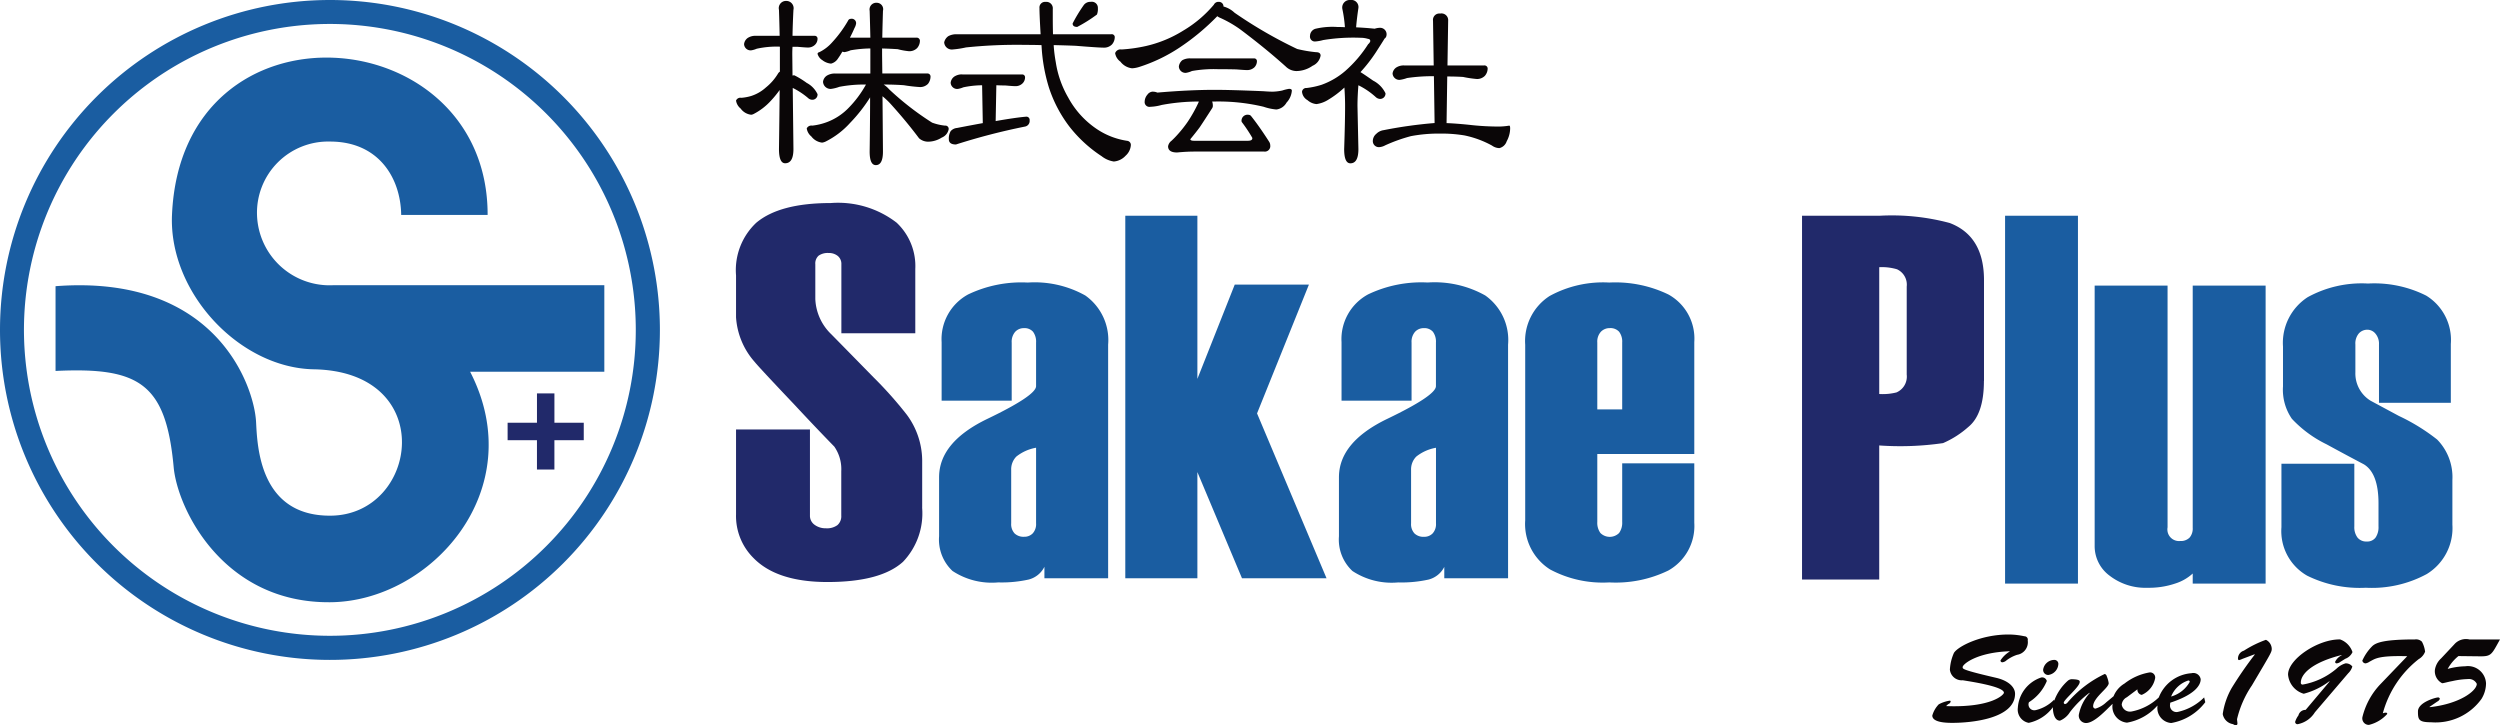 <svg id="ロゴ" xmlns="http://www.w3.org/2000/svg" width="394" height="114.313" viewBox="0 0 197 57.156">
  <defs>
    <style>
      .cls-1 {
        fill: #0a0607;
      }

      .cls-1, .cls-2, .cls-3 {
        fill-rule: evenodd;
      }

      .cls-2 {
        fill: #1a5da1;
      }

      .cls-3 {
        fill: #21296a;
      }
    </style>
  </defs>
  <path id="Since_1975" data-name="Since 1975" class="cls-1" d="M956.425,74.718l-1.7-.02a3.357,3.357,0,0,0-.847,1.013,5.522,5.522,0,0,1,1.386-.208,1.427,1.427,0,0,1,1.635,1.351,2.361,2.361,0,0,1-.359,1.222,4.457,4.457,0,0,1-3.978,1.838c-0.978,0-1.027-.218-1.027-0.854,0-.725,1.415-1.1,1.565-1.1a0.136,0.136,0,0,1,.16.109,0.408,0.408,0,0,1-.21.219l-0.608.417,0.02,0.02c2.373-.258,3.709-1.291,3.709-1.838a0.681,0.681,0,0,0-.688-0.377,6.382,6.382,0,0,0-1.236.159c-0.379.069-.688,0.169-0.808,0.169a1.065,1.065,0,0,1-.568-1.063,1.542,1.542,0,0,1,.488-0.894l1.027-1.093a1.223,1.223,0,0,1,1.207-.4H958C957.342,74.569,957.332,74.728,956.425,74.718Zm-7.659,4.49a0.69,0.69,0,0,1,.24-0.05,0.1,0.1,0,0,1,.109.1,2.828,2.828,0,0,1-1.445.864,0.514,0.514,0,0,1-.509-0.626,5.711,5.711,0,0,1,1.416-2.583l2.114-2.205c-2.324-.06-2.533.208-2.962,0.427a0.833,0.833,0,0,1-.319.139,0.267,0.267,0,0,1-.259-0.218,3.805,3.805,0,0,1,.758-1.113c0.3-.308.947-0.556,3.39-0.556a0.654,0.654,0,0,1,.549.179,2.206,2.206,0,0,1,.249.785,1.138,1.138,0,0,1-.5.586A8.094,8.094,0,0,0,948.766,79.208Zm-3.33-4.063a0.566,0.566,0,0,1-.319.129,0.12,0.12,0,0,1-.11-0.119,1.079,1.079,0,0,1,.519-0.517l-0.02-.02c-2.393.606-3.2,1.53-3.2,2.165a0.135,0.135,0,0,0,.159.159,5.6,5.6,0,0,0,2.653-1.252,1.707,1.707,0,0,1,.708-0.417,0.638,0.638,0,0,1,.538.248,1.206,1.206,0,0,1-.329.537l-2.622,3.07a2.053,2.053,0,0,1-1.336.934,0.181,0.181,0,0,1-.22-0.179,1.65,1.65,0,0,1,.259-0.507,0.571,0.571,0,0,1,.569-0.437l1.884-2.235-0.02-.02a5.737,5.737,0,0,1-2.014.983,1.716,1.716,0,0,1-1.236-1.51c0-1.222,2.373-2.8,4.1-2.771a1.592,1.592,0,0,1,.977,1,0.991,0.991,0,0,1-.568.526Zm-8.157,4.52c0,0.119.03,0.229,0.03,0.348a0.126,0.126,0,0,1-.14.139,0.642,0.642,0,0,1-.209-0.09,0.973,0.973,0,0,1-.808-0.795,5.806,5.806,0,0,1,.7-2.046,30.557,30.557,0,0,1,1.825-2.643l-0.02-.02-0.947.358a1.506,1.506,0,0,1-.269.1c-0.11,0-.09-0.168-0.08-0.228a0.652,0.652,0,0,1,.459-0.516,8.431,8.431,0,0,1,1.735-.854,0.815,0.815,0,0,1,.458.685c0,0.288,0,.258-1.565,2.91A8.028,8.028,0,0,0,937.279,79.665Zm-5.185.308a1.175,1.175,0,0,1-1.087-1.3c0-.026,0-0.052,0-0.078a4.131,4.131,0,0,1-2.4,1.35,1.267,1.267,0,0,1-1.137-1.45c0-.012,0-0.021,0-0.033-0.56.541-1.446,1.513-2.1,1.513a0.582,0.582,0,0,1-.558-0.656,3.568,3.568,0,0,1,.857-1.708l-0.02-.02a7.927,7.927,0,0,0-1.535,1.52,1.668,1.668,0,0,1-.788.676c-0.439,0-.549-0.626-0.558-0.964,0-.03,0-0.065.006-0.1a3.2,3.2,0,0,1-1.911,1.238,1.063,1.063,0,0,1-.858-1.182,2.692,2.692,0,0,1,1.845-2.394,0.379,0.379,0,0,1,.439.278,3.568,3.568,0,0,1-1.406,1.669,0.458,0.458,0,0,0,.528.626,2.974,2.974,0,0,0,1.446-.815l0.017,0.072a3.916,3.916,0,0,1,1.07-1.572,0.5,0.5,0,0,1,.389-0.119c0.6,0.02.548,0.159,0.548,0.219,0,0.387-1.256,1.391-1.256,1.629a0.111,0.111,0,0,0,.11.109,0.354,0.354,0,0,0,.2-0.139,8.813,8.813,0,0,1,2.922-2.235,0.255,0.255,0,0,1,.159.189,2.3,2.3,0,0,1,.15.536c0,0.388-1.227,1.142-1.227,1.828a0.185,0.185,0,0,0,.18.179,2.084,2.084,0,0,0,.857-0.5l0.575-.477a2.054,2.054,0,0,1,.861-1,4.429,4.429,0,0,1,1.965-.874,0.4,0.4,0,0,1,.448.457,1.793,1.793,0,0,1-1.057,1.311,0.408,0.408,0,0,1-.339-0.437l-0.837.626a0.722,0.722,0,0,0-.4.586,0.659,0.659,0,0,0,.758.537,4.263,4.263,0,0,0,2.164-1.112,2.991,2.991,0,0,1,2.582-1.908,0.583,0.583,0,0,1,.718.477c0,0.487-.488,1.222-2.4,1.848l-0.02.219a0.511,0.511,0,0,0,.618.506,4.215,4.215,0,0,0,2.074-1.142l0.09,0.377A4.29,4.29,0,0,1,932.094,79.973Zm1.456-3.239a0.1,0.1,0,0,0-.12-0.109,2.186,2.186,0,0,0-1.346,1.262A2.443,2.443,0,0,0,933.55,76.734ZM922.4,76.188a0.4,0.4,0,0,1-.4-0.427A0.9,0.9,0,0,1,922.87,75a0.314,0.314,0,0,1,.329.308A0.918,0.918,0,0,1,922.4,76.188Zm-3.352-1.1a0.594,0.594,0,0,1-.249.1,0.139,0.139,0,0,1-.159-0.149,2.216,2.216,0,0,1,.727-0.7l-0.019-.02c-2.573.09-3.68,1.013-3.69,1.242,0,0.139-.129.208,2.653,0.854,1.007,0.238,1.475.765,1.475,1.251,0,1.977-3.48,2.295-4.916,2.295-0.388,0-1.605,0-1.605-.576a2.092,2.092,0,0,1,.509-0.884,2.65,2.65,0,0,1,.857-0.288c0.05,0,.08.01,0.08,0.07a0.25,0.25,0,0,1-.17.189,1.2,1.2,0,0,0-.169.149v0.02c3.56,0.129,4.537-.894,4.537-1.053,0-.507-2.762-0.9-3.241-0.983a0.939,0.939,0,0,1-1.017-.835,3.684,3.684,0,0,1,.319-1.321c0.309-.507,2.114-1.45,4.3-1.45a6,6,0,0,1,1.256.139,0.264,0.264,0,0,1,.259.328,1,1,0,0,1-.837,1.132A2.83,2.83,0,0,0,919.049,75.085Z" transform="translate(-761 -23)"/>
  <path id="lus" class="cls-2" d="M947.8,54.575l2.231,1.2a15.432,15.432,0,0,1,3.017,1.862,4.231,4.231,0,0,1,1.2,3.188v3.52a4.237,4.237,0,0,1-2.024,3.892,9.069,9.069,0,0,1-4.794,1.077,9.35,9.35,0,0,1-4.629-.952,4.043,4.043,0,0,1-2.024-3.81V59.543h5.744v4.936a1.361,1.361,0,0,0,.253.884,0.879,0.879,0,0,0,.719.308,0.817,0.817,0,0,0,.7-0.308,1.443,1.443,0,0,0,.233-0.884V62.67q0-2.385-1.158-3.084-1.571-.828-2.934-1.574A9.308,9.308,0,0,1,941.6,56a4.027,4.027,0,0,1-.7-2.547V50.311a4.288,4.288,0,0,1,1.942-3.892,8.855,8.855,0,0,1,4.754-1.077,9.106,9.106,0,0,1,4.587.952,4.094,4.094,0,0,1,1.942,3.81V54.74h-5.661v-4.6a1.235,1.235,0,0,0-.278-0.849,0.832,0.832,0,0,0-.633-0.31,0.9,0.9,0,0,0-.673.289,1.217,1.217,0,0,0-.276.87V52.34A2.518,2.518,0,0,0,947.8,54.575Zm-14.01,13.614a3.659,3.659,0,0,1-1.383.793,6.438,6.438,0,0,1-2.17.334,4.618,4.618,0,0,1-3-.952,2.887,2.887,0,0,1-1.178-2.319V45.507h5.745V64.556a0.915,0.915,0,0,0,.991,1.075,0.966,0.966,0,0,0,.745-0.269,1.089,1.089,0,0,0,.246-0.764V45.507h5.745V68.985h-5.745v-0.8ZM919,40h5.743V68.985H919V40Z" transform="translate(-761 -23)"/>
  <path id="P" class="cls-3" d="M917.333,53.023q0,2.622-1.232,3.624a7.426,7.426,0,0,1-1.99,1.27,23.448,23.448,0,0,1-5.028.184V68.667H903V40h6.126a17.556,17.556,0,0,1,5.513.573q2.7,1.025,2.7,4.505v7.945Zm-6.084-.5V45.582a1.33,1.33,0,0,0-.765-1.363,4.224,4.224,0,0,0-1.4-.165v9.993a4.466,4.466,0,0,0,1.359-.124A1.355,1.355,0,0,0,911.249,52.519Z" transform="translate(-761 -23)"/>
  <path id="akae" class="cls-2" d="M894.51,59.508V64.2a4.021,4.021,0,0,1-2.043,3.755,9.478,9.478,0,0,1-4.66.939,8.812,8.812,0,0,1-4.659-1.021A4.232,4.232,0,0,1,881.186,64V50.163a4.218,4.218,0,0,1,1.921-3.837,8.775,8.775,0,0,1,4.7-1.062,9.621,9.621,0,0,1,4.66.939,3.969,3.969,0,0,1,2.043,3.755v8.816h-7.643v5.354a1.357,1.357,0,0,0,.246.872,1.042,1.042,0,0,0,1.471,0,1.365,1.365,0,0,0,.245-0.872v-4.62h5.681Zm-5.681-4.244V49.991a1.281,1.281,0,0,0-.245-0.852,0.922,0.922,0,0,0-.736-0.284,0.952,0.952,0,0,0-.695.284,1.154,1.154,0,0,0-.286.852v5.272h1.962ZM874.81,67.671a1.919,1.919,0,0,1-1.247,1,9.812,9.812,0,0,1-2.391.224,5.614,5.614,0,0,1-3.6-.9,3.381,3.381,0,0,1-1.063-2.735V60.61q0-2.774,3.821-4.611t3.822-2.571V50a1.317,1.317,0,0,0-.24-0.858,0.89,0.89,0,0,0-.72-0.285,0.92,0.92,0,0,0-.682.285,1.186,1.186,0,0,0-.279.858V54.57h-5.518V49.958A4.005,4.005,0,0,1,868.8,46.2a9.723,9.723,0,0,1,4.7-.939,8.177,8.177,0,0,1,4.536,1.02,4.294,4.294,0,0,1,1.8,3.878V68.569H874.81v-0.9Zm-0.654-9.387a3.447,3.447,0,0,0-1.553.694,1.431,1.431,0,0,0-.41,1.061v4.2a1.073,1.073,0,0,0,.267.795,1.016,1.016,0,0,0,.755.266,0.91,0.91,0,0,0,.675-0.266,1.077,1.077,0,0,0,.266-0.795V58.284ZM858.87,68.569L855.354,60.2v8.367h-5.681V40h5.681V52.856l2.943-7.428h5.845l-4.087,10.147,5.477,12.994H858.87Zm-15.573-.9a1.913,1.913,0,0,1-1.247,1,9.772,9.772,0,0,1-2.391.224,5.621,5.621,0,0,1-3.6-.9A3.384,3.384,0,0,1,835,65.263V60.61q0-2.776,3.821-4.612t3.822-2.571V50a1.312,1.312,0,0,0-.24-0.858,0.889,0.889,0,0,0-.72-0.285,0.923,0.923,0,0,0-.682.285,1.19,1.19,0,0,0-.279.858V54.57H835.2V49.958a4.006,4.006,0,0,1,2.085-3.755,9.718,9.718,0,0,1,4.7-.938,8.182,8.182,0,0,1,4.536,1.019,4.3,4.3,0,0,1,1.8,3.878V68.569H843.3v-0.9Zm-0.654-9.388a3.464,3.464,0,0,0-1.553.694,1.434,1.434,0,0,0-.408,1.061v4.2a1.077,1.077,0,0,0,.265.795,1.016,1.016,0,0,0,.755.266,0.907,0.907,0,0,0,.675-0.266,1.077,1.077,0,0,0,.266-0.795V58.284Z" transform="translate(-761 -23)"/>
  <path id="S" class="cls-3" d="M833.664,63a5.522,5.522,0,0,1-1.508,4.271q-1.76,1.592-5.949,1.592-3.981,0-5.824-1.885A4.66,4.66,0,0,1,819,63.54v-6.7h5.824v6.779a0.87,0.87,0,0,0,.368.737,1.453,1.453,0,0,0,.89.273,1.392,1.392,0,0,0,.91-0.252,0.926,0.926,0,0,0,.3-0.757V60.128a3.111,3.111,0,0,0-.547-1.934q-1.476-1.513-3.159-3.322-2.78-2.931-3.116-3.351A5.857,5.857,0,0,1,819,48V44.7a5.119,5.119,0,0,1,1.592-4.146Q822.436,39,826.458,39a7.55,7.55,0,0,1,5.2,1.55,4.691,4.691,0,0,1,1.467,3.643V49.26H827.3V43.821a0.8,0.8,0,0,0-.285-0.653,1.1,1.1,0,0,0-.721-0.232,1.244,1.244,0,0,0-.786.21,0.817,0.817,0,0,0-.261.675v2.74a4.07,4.07,0,0,0,1.263,2.783q1.769,1.8,3.327,3.392a31.05,31.05,0,0,1,2.61,2.932,6.12,6.12,0,0,1,1.221,3.6V63Z" transform="translate(-761 -23)"/>
  <path id="株式会社" class="cls-1" d="M820.556,25.822h1.881q-0.018-.959-0.054-2.044a0.569,0.569,0,0,1,.561-0.705,0.575,0.575,0,0,1,.579.705q-0.056,1.086-.073,2.044h1.755a0.217,0.217,0,0,1,.217.217,0.662,0.662,0,0,1-.2.488,0.779,0.779,0,0,1-.579.218c-0.108,0-.368-0.019-0.777-0.055H823.45c-0.012.194-.018,0.386-0.018,0.579l0.018,1.683a0.565,0.565,0,0,1,.146-0.018,6.955,6.955,0,0,1,.976.6,1.944,1.944,0,0,1,.85.886,0.409,0.409,0,0,1-.488.434,0.478,0.478,0,0,1-.253-0.126,5.928,5.928,0,0,0-1.213-.8l0.055,4.814q0,1.122-.652,1.123-0.487,0-.488-1.123,0.036-2.66.054-4.65a8.375,8.375,0,0,1-.742.9,4.82,4.82,0,0,1-1.284.977,0.546,0.546,0,0,1-.216.072,1.18,1.18,0,0,1-.833-0.489A0.988,0.988,0,0,1,819,30.924a0.371,0.371,0,0,1,.416-0.217,3.6,3.6,0,0,0,.779-0.145,3.174,3.174,0,0,0,1.157-.669,4.163,4.163,0,0,0,.958-1.1,0.44,0.44,0,0,1,.145-0.146v-1.97a7.222,7.222,0,0,0-1.827.163,1.853,1.853,0,0,1-.433.127,0.515,0.515,0,0,1-.562-0.489,0.684,0.684,0,0,1,.29-0.489A1.094,1.094,0,0,1,820.556,25.822Zm7.489-1.338a0.346,0.346,0,0,1,.416.362,0.978,0.978,0,0,1-.126.362q-0.181.417-.362,0.76h1.611q-0.021-.994-0.055-2.116a0.53,0.53,0,0,1,.56-0.633,0.506,0.506,0,0,1,.489.633q-0.036,1.122-.054,2.116H833.2a0.255,0.255,0,0,1,.289.217,0.887,0.887,0,0,1-.216.6,0.865,0.865,0,0,1-.634.252,5.46,5.46,0,0,1-.9-0.162c-0.374-.024-0.784-0.044-1.23-0.055V27.36l0.018,1.43h3.527a0.244,0.244,0,0,1,.272.217,0.943,0.943,0,0,1-.2.6,0.858,0.858,0,0,1-.634.253,11.961,11.961,0,0,1-1.266-.145q-0.741-.054-1.592-0.054a2.178,2.178,0,0,1,.434.38,22.469,22.469,0,0,0,3.383,2.623,4.173,4.173,0,0,0,1.014.235,0.257,0.257,0,0,1,.289.291,0.886,0.886,0,0,1-.543.651,2.04,2.04,0,0,1-1.085.324,1.082,1.082,0,0,1-.705-0.27q-1.014-1.357-2.28-2.751a6.357,6.357,0,0,0-.6-0.561l0.036,4.361c0,0.712-.188,1.067-0.561,1.067q-0.488,0-.488-1.067,0.034-2.388.036-4.27a12.236,12.236,0,0,1-1.574,2.008,6.508,6.508,0,0,1-1.881,1.447,0.953,0.953,0,0,1-.326.11,1.239,1.239,0,0,1-.85-0.489,1,1,0,0,1-.362-0.633,0.406,0.406,0,0,1,.434-0.218,4.738,4.738,0,0,0,1.14-.271,4.624,4.624,0,0,0,1.755-1.158,8.413,8.413,0,0,0,1.339-1.809,10.463,10.463,0,0,0-2.1.181,2.941,2.941,0,0,1-.65.163,0.591,0.591,0,0,1-.634-0.561,0.669,0.669,0,0,1,.308-0.488,1.218,1.218,0,0,1,.669-0.163h2.751V26.817a10.036,10.036,0,0,0-1.557.146,1.969,1.969,0,0,1-.488.145c-0.061-.012-0.115-0.024-0.163-0.037a6.312,6.312,0,0,1-.344.542,0.913,0.913,0,0,1-.542.4,1.289,1.289,0,0,1-.687-0.272,0.857,0.857,0,0,1-.381-0.505,0.174,0.174,0,0,1,.145-0.127,3.26,3.26,0,0,0,1.013-.779,9.4,9.4,0,0,0,1.248-1.7A0.233,0.233,0,0,1,828.045,24.484ZM836.4,25.7h6.6q-0.091-1.554-.09-2.062a0.442,0.442,0,0,1,.488-0.489,0.507,0.507,0,0,1,.561.562v0.633c0,0.482.006,0.935,0.017,1.356h4.578a0.237,0.237,0,0,1,.289.2,0.889,0.889,0,0,1-.217.6,0.86,0.86,0,0,1-.633.254c-0.3,0-1.043-.049-2.226-0.146-0.555-.024-1.133-0.041-1.737-0.054a11.283,11.283,0,0,0,.164,1.339,7.9,7.9,0,0,0,.977,2.786,7,7,0,0,0,2.189,2.443,5.819,5.819,0,0,0,2.478.977,0.322,0.322,0,0,1,.271.362,1.229,1.229,0,0,1-.416.813,1.407,1.407,0,0,1-.922.453,2.042,2.042,0,0,1-.959-0.416,10.538,10.538,0,0,1-2.569-2.37,10.38,10.38,0,0,1-1.592-3.057,13.443,13.443,0,0,1-.579-3.329q-0.615-.018-1.266-0.018a38.716,38.716,0,0,0-4.686.2,7.5,7.5,0,0,1-1.067.163,0.6,0.6,0,0,1-.651-0.562,0.8,0.8,0,0,1,.325-0.488A1.291,1.291,0,0,1,836.4,25.7Zm0.435,3.166h4.721a0.219,0.219,0,0,1,.218.218,0.664,0.664,0,0,1-.2.488,0.78,0.78,0,0,1-.579.217q-0.162,0-.777-0.054c-0.23,0-.465-0.007-0.706-0.018l-0.054,2.823q1.555-.273,2.387-0.345a0.256,0.256,0,0,1,.29.289,0.448,0.448,0,0,1-.361.489,50.3,50.3,0,0,0-5.445,1.412c-0.375,0-.561-0.138-0.561-0.417a1.135,1.135,0,0,1,.144-0.632,0.749,0.749,0,0,1,.506-0.253q1.124-.219,2.026-0.381l-0.054-2.984a7.423,7.423,0,0,0-1.482.163,1.858,1.858,0,0,1-.435.127,0.514,0.514,0,0,1-.561-0.488,0.684,0.684,0,0,1,.29-0.488A1.093,1.093,0,0,1,836.837,28.861Zm10.1-5.717a0.476,0.476,0,0,1,.578.489,1.222,1.222,0,0,1-.073.506,11.575,11.575,0,0,1-1.555.977q-0.361,0-.362-0.271a11.56,11.56,0,0,1,.851-1.411A0.639,0.639,0,0,1,846.932,23.144Zm10.076,0a0.358,0.358,0,0,1,.4.363,2.026,2.026,0,0,1,.869.489,35.171,35.171,0,0,0,4.938,2.858,10.209,10.209,0,0,0,1.484.253c0.241,0,.361.091,0.361,0.271a1.065,1.065,0,0,1-.633.8,2.255,2.255,0,0,1-1.284.416,1.223,1.223,0,0,1-.832-0.36q-1.611-1.448-3.619-2.95a9.088,9.088,0,0,0-1.555-.887,0.88,0.88,0,0,1-.217-0.127,18.07,18.07,0,0,1-2.985,2.48,12.731,12.731,0,0,1-3.166,1.52,2.277,2.277,0,0,1-.56.107,1.339,1.339,0,0,1-.923-0.525,1.014,1.014,0,0,1-.416-0.669,0.448,0.448,0,0,1,.506-0.289,12.141,12.141,0,0,0,1.917-.272,9.556,9.556,0,0,0,2.968-1.23,9.4,9.4,0,0,0,2.387-2.025A0.4,0.4,0,0,1,857.008,23.144Zm-5.174,7.075a0.874,0.874,0,0,1,.362.072q2.532-.217,4.522-0.217,1.248,0,3.835.108c0.289,0.024.543,0.036,0.76,0.036a4.132,4.132,0,0,0,.724-0.09A3.251,3.251,0,0,1,862.579,30c0.145,0,.218.048,0.218,0.145a1.524,1.524,0,0,1-.417.939,1.065,1.065,0,0,1-.8.544,4.224,4.224,0,0,1-1.013-.217A15.315,15.315,0,0,0,856.718,31h-0.2a0.987,0.987,0,0,1,.054.344,0.348,0.348,0,0,1-.054.181c-0.411.64-.735,1.14-0.977,1.5q-0.308.417-.742,0.941c0,0.085.1,0.127,0.29,0.127h4.233c0.242,0,.362-0.066.362-0.2a0.173,0.173,0,0,0-.036-0.091,11.708,11.708,0,0,0-.76-1.14,0.211,0.211,0,0,1-.055-0.107,0.474,0.474,0,0,1,.561-0.508,0.258,0.258,0,0,1,.2.108q0.633,0.794,1.411,2.008a0.55,0.55,0,0,1,.091.291,0.432,0.432,0,0,1-.488.489H855.09c-0.362,0-.808.023-1.339,0.072-0.47,0-.706-0.164-0.706-0.488a0.685,0.685,0,0,1,.271-0.435,7.45,7.45,0,0,0,.525-0.542,9.608,9.608,0,0,0,.742-0.942,10.869,10.869,0,0,0,.868-1.555A0.137,0.137,0,0,1,855.469,31a15.851,15.851,0,0,0-2.93.271,3.8,3.8,0,0,1-.9.145A0.376,0.376,0,0,1,851.2,31a0.873,0.873,0,0,1,.217-0.543A0.557,0.557,0,0,1,851.834,30.219ZM854.8,27.6h5.03a0.215,0.215,0,0,1,.216.217,0.7,0.7,0,0,1-.2.489,0.823,0.823,0,0,1-.579.216q-0.18,0-.849-0.054-0.688-.017-1.484-0.018a9.838,9.838,0,0,0-2.008.145,1.738,1.738,0,0,1-.471.145,0.518,0.518,0,0,1-.56-0.505,0.752,0.752,0,0,1,.271-0.49A1.209,1.209,0,0,1,854.8,27.6ZM867.409,23a0.56,0.56,0,0,1,.633.634c-0.085.567-.144,1.074-0.181,1.519q0.779,0.037,1.465.109a1.451,1.451,0,0,1,.417-0.072,0.511,0.511,0,0,1,.506.633,0.336,0.336,0,0,1-.144.217q-0.128.217-.688,1.086a12.116,12.116,0,0,1-1.212,1.557c0.145,0.084.477,0.307,0.994,0.668a2.168,2.168,0,0,1,.978,1,0.419,0.419,0,0,1-.507.434,0.541,0.541,0,0,1-.271-0.145,5.888,5.888,0,0,0-1.357-.922q-0.072.886-.073,1.628l0.073,3.4q0,1.124-.633,1.123-0.489,0-.489-1.123,0.074-2.171.073-3.4,0-.671-0.054-1.448a7.565,7.565,0,0,1-1.3.978,2.3,2.3,0,0,1-.9.325,1.211,1.211,0,0,1-.705-0.307,0.847,0.847,0,0,1-.435-0.669,0.334,0.334,0,0,1,.363-0.291,6.267,6.267,0,0,0,1.175-.252,5.912,5.912,0,0,0,1.881-1.1,9.765,9.765,0,0,0,1.792-2.1,0.515,0.515,0,0,0,.163-0.216,0.162,0.162,0,0,0-.163-0.2,2.07,2.07,0,0,0-.615-0.09,14.571,14.571,0,0,0-2.931.181,3.045,3.045,0,0,1-.6.109,0.384,0.384,0,0,1-.435-0.435,0.593,0.593,0,0,1,.416-0.561,5.793,5.793,0,0,1,1.719-.145c0.2,0,.41.007,0.615,0.018a10.233,10.233,0,0,0-.2-1.429A0.594,0.594,0,0,1,867.409,23Zm4.251,5.157h2.316l-0.054-3.528a0.5,0.5,0,0,1,.561-0.561,0.529,0.529,0,0,1,.632.561l-0.054,3.528h2.877a0.254,0.254,0,0,1,.289.216,0.89,0.89,0,0,1-.217.6,0.858,0.858,0,0,1-.633.252,8.461,8.461,0,0,1-1.086-.162q-0.6-.037-1.248-0.036L874.989,32.7q0.923,0.038,2.044.164a20.435,20.435,0,0,0,2.044.108,5.1,5.1,0,0,0,.85-0.073c0.049,0,.073.073,0.073,0.217a2.135,2.135,0,0,1-.271,1.013,0.807,0.807,0,0,1-.579.542,1.024,1.024,0,0,1-.58-0.2,7.742,7.742,0,0,0-2.17-.8,10.941,10.941,0,0,0-1.917-.144,11.679,11.679,0,0,0-2.3.2,12.739,12.739,0,0,0-2.027.724,1.149,1.149,0,0,1-.488.145,0.476,0.476,0,0,1-.489-0.507,0.737,0.737,0,0,1,.272-0.542,1.015,1.015,0,0,1,.579-0.291,35.452,35.452,0,0,1,4.016-.561l-0.054-3.69a13.552,13.552,0,0,0-2.117.144,2.621,2.621,0,0,1-.579.145,0.536,0.536,0,0,1-.561-0.506,0.67,0.67,0,0,1,.291-0.47A1.088,1.088,0,0,1,871.66,28.157Z" transform="translate(-761 -23)"/>
  <path id="_" data-name="+" class="cls-3" d="M807,56.312h-2.312V54h-1.375v2.312H801v1.375h2.312V60h1.375V57.687H807V56.312Z" transform="translate(-761 -23)"/>
  <path id="S-2" data-name="S" class="cls-2" d="M787.01,23A26,26,0,1,0,813,49.013,26,26,0,0,0,787.01,23Zm0,50.1A24.106,24.106,0,1,1,811.1,49.013,24.1,24.1,0,0,1,787.014,73.1Zm5.6-33.163h6.815c0.028-15.521-24.116-17.513-24.872,0-0.262,6.116,5.317,12.053,11.167,12.164,9.871,0.176,8.241,11.526,1.29,11.534-5.593.011-5.732-5.536-5.833-7.406-0.164-2.855-3.185-11.644-15.8-10.677V52.23c6.6-.315,8.7.982,9.308,7.578,0.294,3.264,3.88,10.724,12.339,10.648,7.914-.057,15.825-8.85,11.021-18.165h10.576V45.473H787.279a5.721,5.721,0,0,1-6.026-5.532,5.608,5.608,0,0,1,5.761-5.786C790.826,34.155,792.575,37.01,792.614,39.941Z" transform="translate(-761 -23)"/>
</svg>

